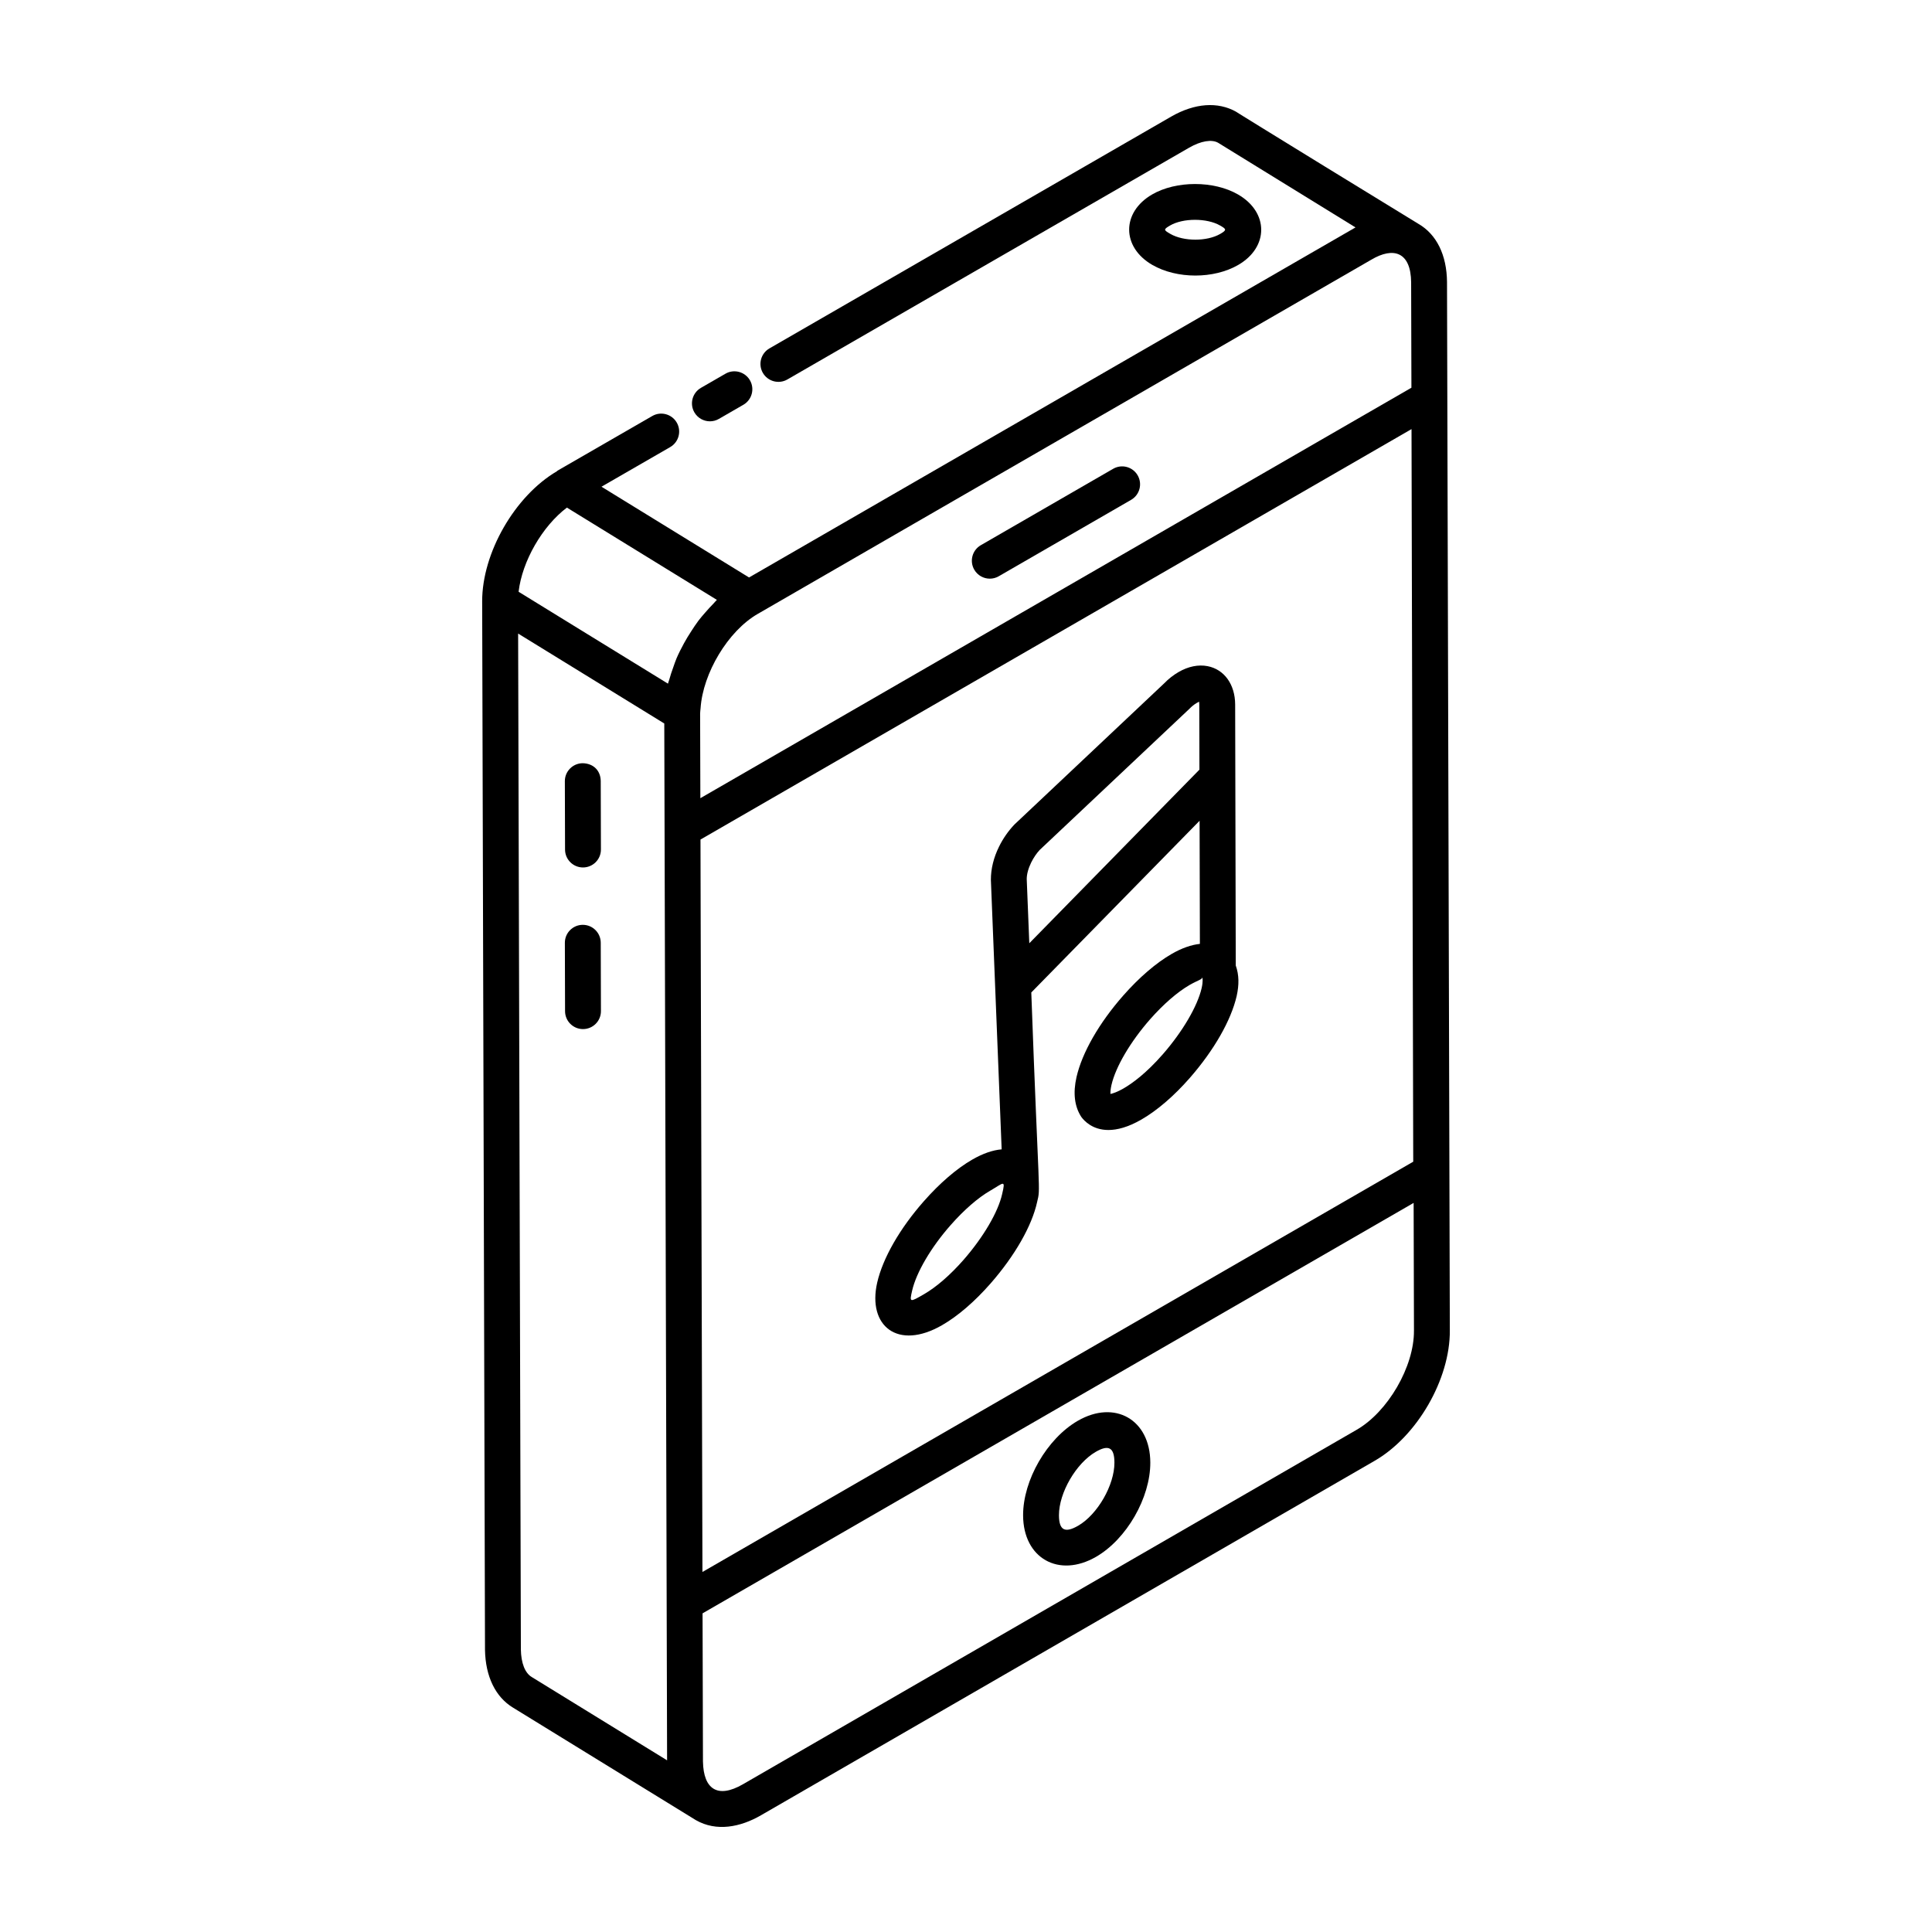 <?xml version="1.0" encoding="UTF-8"?>
<!-- Uploaded to: ICON Repo, www.svgrepo.com, Generator: ICON Repo Mixer Tools -->
<svg fill="#000000" width="800px" height="800px" version="1.1" viewBox="144 144 512 512" xmlns="http://www.w3.org/2000/svg">
 <g>
  <path d="m279.95 596.54c1.02 0.625 25.184 15.488 48.465 29.816 5.461 3.121 11.801 1.859 17.227-1.277l162.55-93.891c11.336-6.481 20.129-21.691 20.027-34.637-0.016-6.504-0.758-281.96-0.746-277.78-0.059-7.203-2.777-12.703-7.637-15.484-0.953-0.543-49.168-30.141-48.207-29.648-4.902-2.766-11.027-2.316-17.262 1.266l-106.46 61.426c-2.273 1.312-3.055 4.219-1.742 6.492 1.316 2.266 4.215 3.051 6.492 1.742l106.46-61.418c3.156-1.824 6.016-2.262 7.688-1.316l36.418 22.438c-172.21 99.395-112.81 65.113-125.66 72.531l-35.059 20.234-39.105-24.051 18.207-10.5c2.273-1.312 3.055-4.219 1.742-6.492s-4.219-3.059-6.492-1.742l-25.117 14.484c-0.066 0.039-0.094 0.113-0.156 0.156-11.156 6.555-19.84 21.648-19.805 34.508l0.75 277.83c0.121 7.047 2.769 12.492 7.426 15.316zm2.086-15.41-0.727-269.23 37.09 22.82 1.641 1.012 0.141 51.312c0.004 1.363 0.043 15.242 0.605 223.46l-35.879-22.078c-1.793-1.082-2.809-3.695-2.871-7.297zm62.758-274.43 41.332-23.871 121.27-70c5.922-3.523 10.496-2.031 10.57 6l0.074 27.922-188.44 108.78-0.062-22.457c0-0.008 0.004-0.012 0.004-0.016 0-0.449 0.086-0.926 0.117-1.383 0.621-9.277 7.262-20.434 15.137-24.977zm173.73 145.16-188.37 108.73c-0.082-30.137-0.293-108.2-0.48-177.16l-0.039-16.941 188.43-108.77c0.621 266.06 0.41 174.29 0.457 194.14zm0.188 44.758c0.082 9.496-6.898 21.555-15.258 26.332l-162.57 93.898c-6.762 3.902-10.441 1.242-10.59-5.957 0-0.027-0.004-0.047-0.004-0.074l-0.105-39.266 188.44-108.77 0.09 33.812v0.027zm-224.48-218.1 39.746 24.453c-0.34 0.316-0.625 0.711-0.957 1.043-0.727 0.727-1.414 1.492-2.098 2.281-0.617 0.715-1.238 1.406-1.812 2.168-0.695 0.918-1.316 1.887-1.949 2.859-0.676 1.043-1.32 2.086-1.914 3.18-0.707 1.301-1.383 2.617-1.961 3.969-0.332 0.777-0.574 1.559-0.859 2.344-0.402 1.109-0.777 2.215-1.082 3.336-0.094 0.344-0.25 0.68-0.332 1.023l-23.27-14.312-16.312-10.039c0.949-8.105 6.258-17.344 12.801-22.305z"/>
  <path d="m298.43 346.26c-2.621 0.008-4.75 2.141-4.738 4.766l0.051 18.121c0.008 2.617 2.137 4.738 4.754 4.738h0.016c2.621-0.008 4.75-2.141 4.738-4.766l-0.051-18.121c-0.016-2.621-1.777-4.664-4.769-4.738z"/>
  <path d="m298.45 389.09h-0.016c-2.621 0.008-4.75 2.141-4.738 4.766l0.051 18.125c0.008 2.617 2.137 4.738 4.754 4.738h0.016c2.621-0.008 4.75-2.141 4.738-4.766l-0.051-18.125c-0.012-2.617-2.137-4.738-4.754-4.738z"/>
  <path d="m336.25 243.04-6.492 3.746c-2.273 1.312-3.055 4.219-1.742 6.492 0.883 1.523 2.481 2.375 4.121 2.375 0.809 0 1.625-0.203 2.371-0.637l6.492-3.746c2.273-1.312 3.055-4.219 1.742-6.492-1.316-2.269-4.227-3.055-6.492-1.738z"/>
  <path d="m406.31 297.35c0.809 0 1.625-0.203 2.371-0.637l35.07-20.246c2.273-1.312 3.055-4.219 1.742-6.492-1.316-2.285-4.227-3.051-6.492-1.742l-35.07 20.246c-2.273 1.312-3.055 4.219-1.742 6.492 0.883 1.527 2.477 2.379 4.121 2.379z"/>
  <path d="m429.64 520.52h-0.008c-8.16 4.719-14.527 15.73-14.5 25.07 0.039 11.398 9.484 16.672 19.336 10.98 8.09-4.668 14.402-15.641 14.375-24.98-0.027-11.398-9.418-16.719-19.203-11.07zm0.074 27.816c-3.422 1.977-5.07 1.293-5.078-2.777-0.02-5.941 4.539-13.793 9.758-16.809 3.387-1.961 4.934-1.191 4.941 2.859 0.02 5.945-4.477 13.762-9.621 16.727z"/>
  <path d="m472.16 214.2c8.102-4.703 8.117-13.938-0.07-18.664-6.394-3.695-16.406-3.695-22.785 0.008-8.117 4.723-8.086 13.957 0.078 18.664 6.484 3.746 16.281 3.769 22.777-0.008zm-18.078-10.441c3.461-2.012 9.785-2 13.258 0.008 1.656 0.945 1.84 1.176 0.047 2.215-3.512 2.043-9.711 2.043-13.25-0.008-1.785-1.031-1.844-1.168-0.055-2.215z"/>
  <path d="m471.49 399.87-0.16-69.176c-0.02-5.309-2.883-9.297-7.305-10.156-2.457-0.473-5.113 0.066-7.691 1.559-1.391 0.805-2.723 1.859-3.801 2.984l-39.684 37.41c-1.621 1.691-3.039 3.727-4.094 5.879-1.422 2.879-2.168 5.863-2.16 8.805l1.121 28.02v0.008l1.734 43.387c-2.348 0.195-4.949 1.078-7.769 2.703h-0.004c-4.164 2.402-8.609 6.231-12.855 11.051-6.363 7.215-10.871 15.07-12.359 21.57-2.613 11.469 5.441 18.055 17.207 11.266 4.172-2.41 8.609-6.223 12.84-11.047 6.453-7.375 10.957-15.273 12.336-21.578 0.965-4.035 0.457-0.359-1.543-55.539l44.602-45.504 0.078 32.625c-2.273 0.25-4.769 1.102-7.473 2.66-4.164 2.406-8.609 6.231-12.863 11.062-6.367 7.242-10.875 15.098-12.355 21.559-0.957 4.191-0.566 7.777 1.273 10.586 0.77 1.055 2.984 3.457 7.18 3.457 2.297 0 5.188-0.719 8.754-2.777 4.199-2.426 8.641-6.254 12.844-11.055 6.387-7.32 10.898-15.207 12.383-21.648 0.668-2.988 0.652-5.602-0.234-8.109zm-72.141 78.008c-3.496 3.984-7.203 7.207-10.438 9.074-3.852 2.231-3.906 2.234-3.188-0.91 1.113-4.852 5.031-11.516 10.23-17.402 3.523-4.004 7.246-7.242 10.477-9.105 3.551-2.051 4.106-3.121 3.148 0.902-1.047 4.731-4.965 11.414-10.23 17.441zm17.426-83.906-0.68-16.992c-0.004-1.289 0.418-2.852 1.184-4.41 0.637-1.297 1.477-2.5 2.254-3.328l39.672-37.398c0.613-0.637 1.262-1.156 1.883-1.52 0.293-0.168 0.535-0.273 0.668-0.375 0.039 0.195 0.066 0.445 0.066 0.766l0.039 17.25zm45.672 11.891c-1.109 4.809-5.047 11.52-10.277 17.516-4.445 5.086-8.129 7.742-10.43 9.074-1.625 0.934-2.777 1.316-3.461 1.457-0.023-0.496 0.02-1.262 0.27-2.371 1.105-4.816 5.027-11.488 10.23-17.406 3.523-4 7.242-7.234 10.477-9.102 2.215-1.277 3.449-1.484 3.359-2.066 0.086 0.207 0.234 1.129-0.168 2.898z"/>
 </g>
</svg>